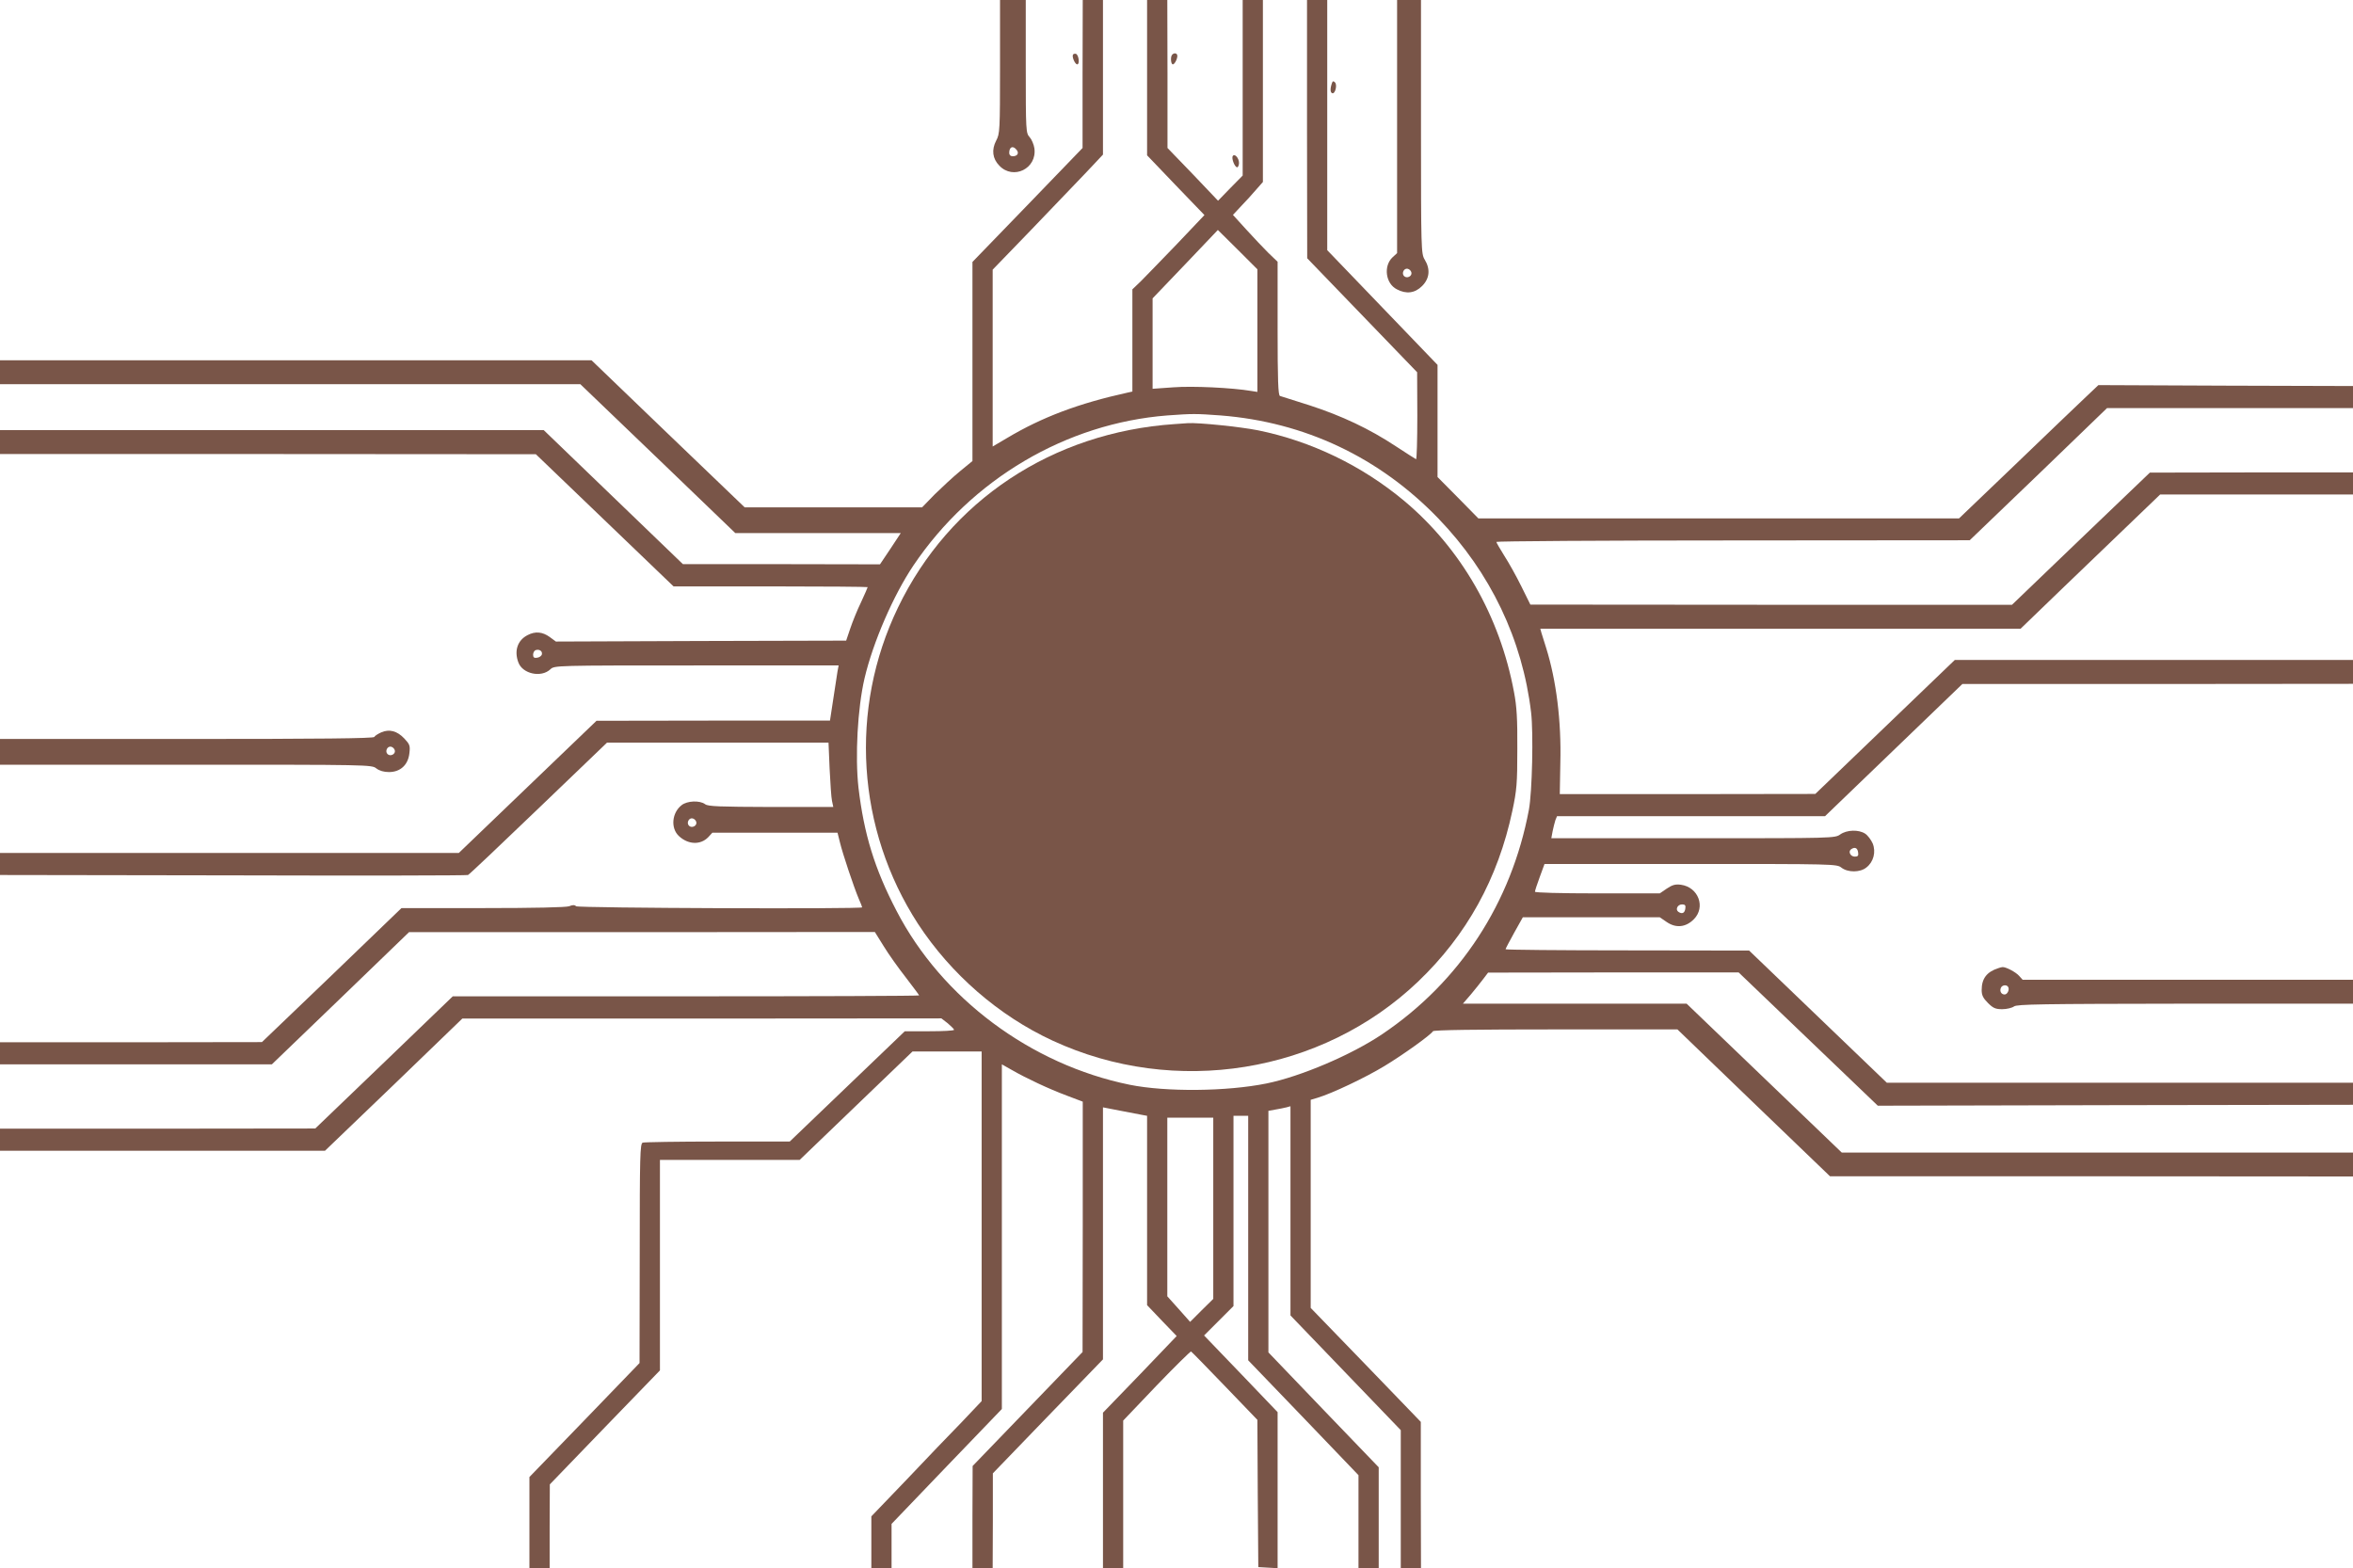 <?xml version="1.0" standalone="no"?>
<!DOCTYPE svg PUBLIC "-//W3C//DTD SVG 20010904//EN"
 "http://www.w3.org/TR/2001/REC-SVG-20010904/DTD/svg10.dtd">
<svg version="1.0" xmlns="http://www.w3.org/2000/svg"
 width="1280pt" height="853pt" viewBox="0 0 1280 853"
 preserveAspectRatio="xMidYMid meet">
<g transform="translate(0,853) scale(0.1,-0.1)"
fill="#795548" stroke="none">
<path d="M5440 8167 c0 -347 -1 -365 -21 -402 -26 -50 -20 -98 17 -136 76 -80
206 -16 191 94 -3 21 -15 49 -26 61 -20 22 -21 31 -21 384 l0 362 -70 0 -70 0
0 -363z m90 -452 c15 -18 5 -35 -21 -35 -12 0 -19 7 -19 18 0 33 20 42 40 17z"/>
<path d="M5889 8128 l0 -403 -299 -310 -300 -310 0 -541 0 -542 -67 -55 c-38
-31 -99 -88 -138 -126 l-69 -71 -483 0 -482 0 -417 400 -416 400 -1609 0
-1609 0 0 -65 0 -65 1579 0 1578 0 422 -405 421 -405 450 0 450 0 -56 -85 -57
-85 -536 1 -536 0 -379 365 -378 364 -1479 0 -1479 0 0 -65 0 -65 1458 0 1457
-1 374 -359 375 -360 528 0 c290 0 528 -2 528 -4 0 -2 -16 -39 -36 -82 -21
-43 -47 -108 -59 -144 l-22 -65 -790 -2 -789 -3 -34 25 c-39 28 -78 32 -120
10 -55 -28 -74 -86 -50 -149 23 -62 124 -84 174 -37 22 21 26 21 795 21 l773
0 -6 -32 c-3 -18 -13 -86 -23 -150 l-18 -118 -635 0 -635 -1 -374 -359 -375
-360 -1248 0 -1248 0 0 -60 0 -60 1268 -2 c697 -2 1272 -1 1278 2 7 3 179 166
384 363 l372 357 602 0 603 0 6 -142 c4 -79 9 -158 13 -175 l7 -33 -339 0
c-282 1 -342 3 -358 15 -29 22 -98 19 -128 -5 -53 -41 -61 -125 -15 -168 50
-47 118 -50 160 -6 l22 24 341 0 340 0 13 -52 c15 -63 76 -244 102 -306 11
-24 19 -46 19 -48 0 -10 -1546 -4 -1556 6 -8 8 -19 8 -38 0 -17 -6 -188 -10
-470 -10 l-442 0 -379 -365 -380 -364 -712 -1 -713 0 0 -60 0 -60 740 0 739 0
373 359 373 360 1267 0 1267 1 48 -77 c26 -43 81 -120 121 -171 39 -51 72 -95
72 -97 0 -3 -571 -5 -1268 -5 l-1269 0 -374 -360 -374 -359 -857 -1 -858 0 0
-60 0 -60 884 0 884 0 374 359 373 360 1303 0 1303 1 35 -27 c18 -16 34 -31
34 -35 0 -5 -60 -8 -134 -8 l-134 0 -313 -300 -313 -300 -392 0 c-216 0 -399
-3 -408 -6 -14 -6 -16 -68 -16 -603 l-1 -596 -299 -310 -300 -310 0 -247 0
-248 55 0 55 0 0 228 1 227 299 310 300 310 0 573 0 572 380 0 380 0 307 295
307 295 188 0 188 0 0 -951 0 -951 -107 -113 c-60 -61 -195 -202 -300 -313
l-193 -201 0 -140 0 -141 55 0 55 0 0 120 0 120 300 313 300 312 0 938 0 937
53 -30 c78 -45 201 -103 300 -140 l87 -33 0 -681 -1 -681 -299 -310 -299 -310
-1 -277 0 -278 55 0 55 0 1 258 0 257 299 310 300 310 0 685 0 686 98 -19 c53
-10 107 -20 120 -23 l22 -4 0 -515 0 -515 80 -84 81 -84 -200 -209 -201 -208
0 -422 0 -423 55 0 55 0 0 401 0 401 181 190 c100 104 185 187 188 186 4 -2
86 -86 184 -188 l177 -184 2 -401 3 -400 53 -3 52 -3 0 425 0 424 -200 209
-200 208 80 80 80 80 0 518 0 517 40 0 40 0 0 -665 0 -665 300 -312 300 -313
0 -252 0 -253 55 0 55 0 0 274 0 274 -300 312 -300 313 0 657 0 657 38 7 c20
3 47 9 60 12 l22 6 0 -569 0 -569 300 -312 300 -312 0 -375 0 -375 55 0 55 0
-1 398 0 397 -299 310 -300 310 0 566 0 566 40 12 c76 23 256 108 360 171 101
61 252 169 265 190 4 7 238 10 668 10 l662 0 415 -400 415 -399 1423 0 1422
-1 0 65 0 65 -1391 0 -1390 0 -422 405 -422 405 -608 0 -609 0 44 51 c23 28
54 66 68 85 l25 33 682 1 681 0 284 -272 c156 -149 326 -312 378 -362 l95 -91
1293 3 1292 2 0 60 0 60 -1268 0 -1268 0 -375 360 -374 359 -662 1 c-365 0
-663 3 -663 6 0 3 21 43 47 90 l47 84 372 0 373 0 38 -26 c50 -34 103 -29 147
15 66 66 25 175 -70 188 -31 4 -47 -1 -77 -21 l-38 -26 -339 0 c-206 0 -340 4
-340 9 0 6 12 42 26 80 l26 71 795 0 c780 0 795 0 820 -20 35 -27 102 -27 136
1 39 30 53 85 34 131 -9 20 -27 44 -41 53 -35 23 -99 21 -135 -4 -29 -21 -37
-21 -800 -21 l-772 0 7 38 c4 20 11 47 15 60 l9 22 729 0 729 0 373 359 374
360 1063 0 1062 1 0 65 0 65 -1083 0 -1083 0 -380 -365 -379 -364 -695 -1
-695 0 3 169 c6 228 -22 450 -77 626 -10 33 -22 70 -26 83 l-6 22 1306 0 1307
0 226 218 c125 120 296 284 380 365 l153 147 525 0 524 0 0 60 0 60 -552 0
-553 -1 -375 -359 -375 -360 -1310 0 -1310 1 -49 99 c-27 55 -69 130 -93 167
-23 37 -43 71 -43 75 0 4 579 8 1288 8 l1287 1 374 359 373 360 669 0 669 0 0
60 0 60 -692 2 -693 3 -75 -71 c-41 -39 -212 -202 -379 -363 l-304 -291 -1308
0 -1307 0 -111 113 -111 112 0 305 0 305 -300 312 -300 312 0 680 0 681 -55 0
-55 0 0 -702 1 -703 299 -310 299 -310 1 -238 c0 -131 -3 -237 -7 -235 -5 2
-54 34 -111 71 -144 95 -293 165 -468 222 -82 26 -155 49 -161 51 -10 3 -13
84 -13 367 l0 363 -51 49 c-28 28 -82 85 -121 128 l-71 78 44 47 c25 26 62 66
82 90 l37 42 0 495 0 495 -55 0 -55 0 0 -477 0 -478 -67 -68 -67 -69 -137 144
-138 143 0 403 -1 402 -55 0 -55 0 0 -422 0 -423 156 -163 156 -162 -150 -158
c-83 -86 -171 -177 -196 -202 l-46 -44 0 -278 0 -278 -27 -6 c-264 -58 -464
-133 -655 -247 l-78 -46 0 481 0 481 204 211 c111 116 246 257 300 313 l96
102 0 421 0 420 -55 0 -55 0 -1 -402z m951 -1396 l0 -334 -32 5 c-106 18 -323
28 -425 20 l-113 -8 0 246 0 246 178 186 177 186 108 -107 107 -107 0 -333z
m-200 -462 c458 -36 864 -228 1185 -561 283 -294 457 -658 504 -1055 13 -110
6 -432 -12 -529 -95 -506 -375 -936 -798 -1221 -168 -113 -443 -230 -629 -268
-217 -44 -547 -47 -745 -7 -539 110 -1022 471 -1268 946 -120 230 -177 418
-207 670 -19 170 -5 432 33 595 46 196 157 452 266 614 317 470 831 773 1381
816 139 10 153 10 290 0z m-3692 -1299 c-2 -9 -13 -17 -26 -19 -16 -3 -22 2
-22 16 0 11 6 22 13 25 20 7 38 -4 35 -22z m840 -914 c4 -20 -25 -34 -40 -19
-15 15 -1 44 19 40 10 -2 19 -11 21 -21z m6320 -165 c3 -17 -2 -22 -18 -22
-25 0 -38 29 -19 41 20 13 34 6 37 -19z m-940 -304 c-3 -25 -17 -32 -37 -19
-19 12 -6 41 19 41 16 0 21 -5 18 -22z m-2568 -1631 l0 -493 -63 -62 -63 -63
-62 70 -62 69 0 486 0 486 125 0 125 0 0 -493z"/>
<path d="M6390 6223 c-665 -45 -1225 -416 -1505 -998 -267 -553 -225 -1206
109 -1721 179 -273 438 -499 732 -635 665 -308 1464 -179 1988 321 265 253
435 561 513 929 24 113 27 148 27 336 1 164 -3 232 -18 310 -77 414 -288 781
-597 1040 -230 192 -506 325 -795 384 -94 19 -327 43 -383 39 -14 -1 -46 -3
-71 -5z"/>
<path d="M7600 7842 l0 -689 -25 -23 c-50 -47 -38 -143 24 -174 51 -27 98 -21
137 18 41 41 46 92 14 144 -19 32 -20 51 -20 722 l0 690 -65 0 -65 0 0 -688z
m78 -795 c4 -20 -25 -34 -40 -19 -15 15 -1 44 19 40 10 -2 19 -11 21 -21z"/>
<path d="M5837 8233 c-7 -12 11 -53 23 -53 15 0 8 52 -7 57 -6 2 -13 0 -16 -4z"/>
<path d="M6377 8233 c-11 -10 -8 -53 3 -53 12 0 30 41 23 53 -5 9 -17 9 -26 0z"/>
<path d="M7246 8079 c-11 -31 -10 -52 1 -56 16 -6 29 45 15 59 -8 8 -13 7 -16
-3z"/>
<path d="M6706 7681 c-8 -13 11 -61 24 -61 5 0 10 11 10 24 0 26 -24 53 -34
37z"/>
<path d="M2074 4546 c-18 -8 -35 -19 -38 -25 -5 -8 -295 -11 -1022 -11 l-1014
0 0 -70 0 -70 1011 0 c996 0 1011 0 1036 -20 17 -13 41 -20 69 -20 62 0 104
39 111 102 5 42 2 49 -28 81 -39 41 -81 52 -125 33z m74 -99 c4 -20 -25 -34
-40 -19 -15 15 -1 44 19 40 10 -2 19 -11 21 -21z"/>
<path d="M10870 3263 c-62 -20 -90 -56 -90 -119 0 -28 8 -44 34 -70 28 -28 41
-34 78 -34 24 0 53 7 64 15 16 12 145 14 932 15 l912 0 0 65 0 65 -898 0 -899
0 -19 21 c-18 21 -74 50 -91 48 -4 0 -15 -3 -23 -6z m54 -102 c9 -14 -4 -41
-19 -41 -18 0 -28 17 -21 35 6 17 32 20 40 6z"/>
</g>
</svg>
